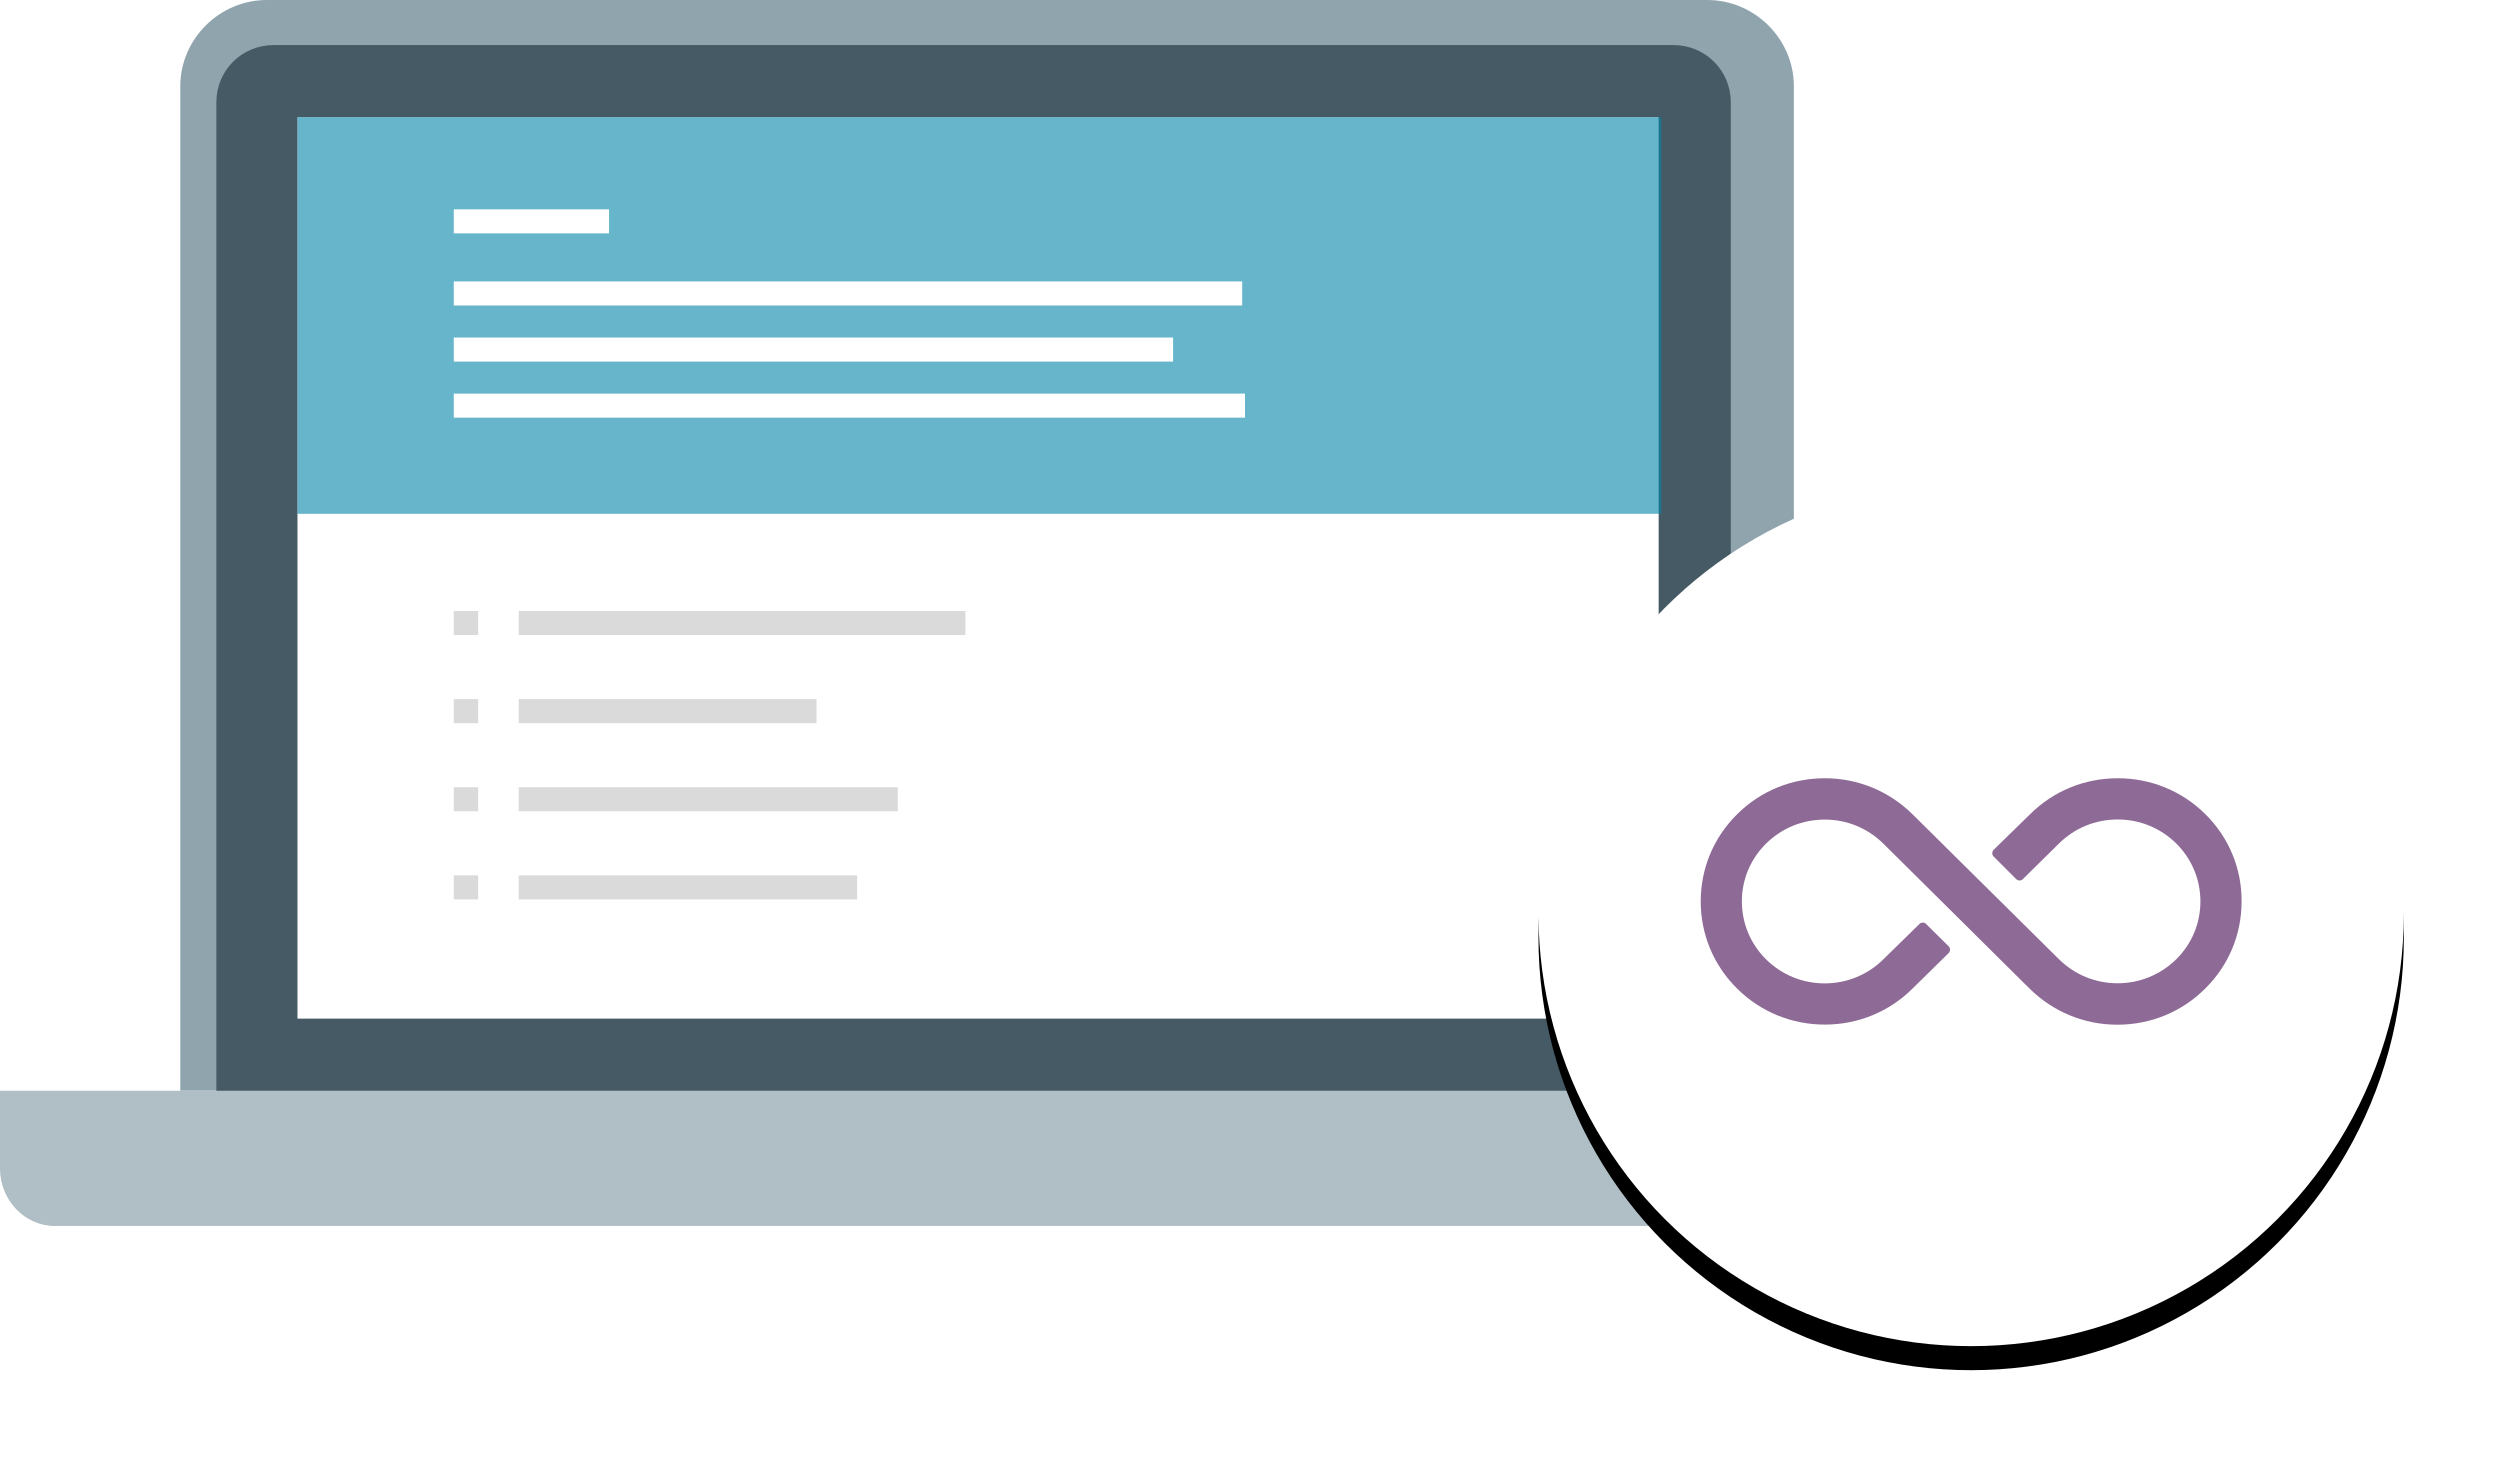 <?xml version="1.0" encoding="UTF-8"?>
<svg width="104px" height="61px" viewBox="0 0 104 61" version="1.1" xmlns="http://www.w3.org/2000/svg" xmlns:xlink="http://www.w3.org/1999/xlink">
    <title>Group 38</title>
    <defs>
        <circle id="path-1" cx="82" cy="38" r="18"></circle>
        <filter x="-18.1%" y="-15.3%" width="136.1%" height="136.1%" filterUnits="objectBoundingBox" id="filter-2">
            <feOffset dx="0" dy="1" in="SourceAlpha" result="shadowOffsetOuter1"></feOffset>
            <feGaussianBlur stdDeviation="2" in="shadowOffsetOuter1" result="shadowBlurOuter1"></feGaussianBlur>
            <feColorMatrix values="0 0 0 0 0   0 0 0 0 0   0 0 0 0 0  0 0 0 0.45 0" type="matrix" in="shadowBlurOuter1"></feColorMatrix>
        </filter>
    </defs>
    <g id="Page-1" stroke="none" stroke-width="1" fill="none" fill-rule="evenodd">
        <g id="GED-Plus-Detail" transform="translate(-504, -747)">
            <g id="Group-2" transform="translate(100, 659)">
                <g id="Group-38" transform="translate(404, 88)">
                    <g id="Group-23" fill-rule="nonzero">
                        <path d="M74.625,45.375 L7.5,45.375 L7.5,3.586 C7.5,1.623 9.129,0 11.099,0 L71.026,0 C72.996,0 74.625,1.623 74.625,3.586 L74.625,45.375 L74.625,45.375 Z" id="Shape" fill="#90A4AE"></path>
                        <path d="M81.712,45.375 L0,45.375 L0,48.606 C0,49.923 1.024,51 2.276,51 L79.474,51 C80.726,51 81.75,49.923 81.75,48.606 L81.75,45.375 L81.712,45.375 Z" id="Shape" fill="#B0BEC5"></path>
                        <path d="M72,45.375 L9,45.375 L9,4.252 C9,2.931 10.06,1.875 11.385,1.875 L69.615,1.875 C70.94,1.875 72,2.931 72,4.252 L72,45.375 L72,45.375 Z" id="Shape" fill="#455A64"></path>
                        <polygon id="Rectangle-path" fill="#FFFFFF" points="12.375 4.875 69 4.875 69 42.375 12.375 42.375"></polygon>
                        <g id="Group-24" opacity="0.6" transform="translate(12.375, 4.875)">
                            <rect id="Rectangle-path" fill="#0084A9" x="0" y="0" width="56.734" height="16.5"></rect>
                            <polygon id="Rectangle-path" fill="#FFFFFF" points="6.502 6.833 39.3 6.833 39.3 7.833 6.502 7.833"></polygon>
                            <polygon id="Rectangle-path" fill="#FFFFFF" points="6.502 3.833 12.962 3.833 12.962 4.833 6.502 4.833"></polygon>
                            <polygon id="Rectangle-path-Copy-2" fill="#FFFFFF" points="6.502 11.5 39.417 11.5 39.417 12.5 6.502 12.5"></polygon>
                            <polygon id="Rectangle-path-Copy" fill="#FFFFFF" points="6.502 9.167 36.425 9.167 36.425 10.167 6.502 10.167"></polygon>
                            <polygon id="Rectangle-path" fill="#C2C1C1" points="6.502 20.542 7.516 20.542 7.516 21.542 6.502 21.542"></polygon>
                            <polygon id="Rectangle-path-Copy-2" fill="#C2C1C1" points="6.502 27.875 7.516 27.875 7.516 28.875 6.502 28.875"></polygon>
                            <polygon id="Rectangle-path-Copy" fill="#C2C1C1" points="6.502 24.208 7.516 24.208 7.516 25.208 6.502 25.208"></polygon>
                            <polygon id="Rectangle-path" fill="#C2C1C1" points="9.204 20.542 27.786 20.542 27.786 21.542 9.204 21.542"></polygon>
                            <polygon id="Rectangle-path-Copy-2" fill="#C2C1C1" points="9.204 27.875 24.971 27.875 24.971 28.875 9.204 28.875"></polygon>
                            <polygon id="Rectangle-path-Copy" fill="#C2C1C1" points="9.204 24.208 21.592 24.208 21.592 25.208 9.204 25.208"></polygon>
                            <polygon id="Rectangle-path-Copy" fill="#C2C1C1" points="6.502 31.542 7.516 31.542 7.516 32.542 6.502 32.542"></polygon>
                            <polygon id="Rectangle-path-Copy" fill="#C2C1C1" points="9.204 31.542 23.281 31.542 23.281 32.542 9.204 32.542"></polygon>
                        </g>
                    </g>
                    <g id="Oval">
                        <use fill="black" fill-opacity="1" filter="url(#filter-2)" xlink:href="#path-1"></use>
                        <use fill="#FFFFFF" fill-rule="evenodd" xlink:href="#path-1"></use>
                    </g>
                    <path d="M91.746,33.873 C90.776,32.907 89.476,32.375 88.098,32.375 C86.715,32.375 85.42,32.907 84.45,33.873 L82.936,35.351 C82.859,35.43 82.859,35.558 82.936,35.632 L83.877,36.573 C83.95,36.647 84.071,36.647 84.149,36.573 L85.653,35.09 C86.308,34.444 87.171,34.09 88.093,34.09 C89.015,34.09 89.878,34.444 90.533,35.09 C91.183,35.735 91.537,36.593 91.537,37.504 C91.537,38.411 91.178,39.268 90.533,39.904 C89.878,40.549 89.015,40.904 88.093,40.904 C87.171,40.904 86.308,40.549 85.653,39.904 L79.56,33.873 C78.58,32.907 77.285,32.375 75.912,32.375 C74.529,32.375 73.234,32.907 72.264,33.873 C71.288,34.839 70.75,36.124 70.75,37.499 C70.75,38.869 71.288,40.16 72.264,41.125 C73.234,42.091 74.534,42.623 75.912,42.623 C77.294,42.623 78.59,42.091 79.56,41.125 L81.064,39.647 C81.141,39.568 81.141,39.44 81.064,39.366 L80.123,38.435 C80.05,38.361 79.928,38.361 79.851,38.435 L78.347,39.908 C77.692,40.554 76.829,40.909 75.907,40.909 C74.985,40.909 74.122,40.554 73.467,39.908 C72.817,39.263 72.462,38.406 72.462,37.494 C72.462,36.588 72.821,35.735 73.467,35.095 C74.122,34.449 74.985,34.095 75.907,34.095 C76.829,34.095 77.692,34.449 78.347,35.095 L84.435,41.13 C85.415,42.096 86.71,42.628 88.083,42.628 C89.466,42.628 90.761,42.096 91.731,41.13 C92.711,40.165 93.25,38.879 93.25,37.504 C93.26,36.129 92.721,34.839 91.746,33.873 Z" id="Path" fill="#8E6A96" fill-rule="nonzero"></path>
                </g>
            </g>
        </g>
    </g>
</svg>